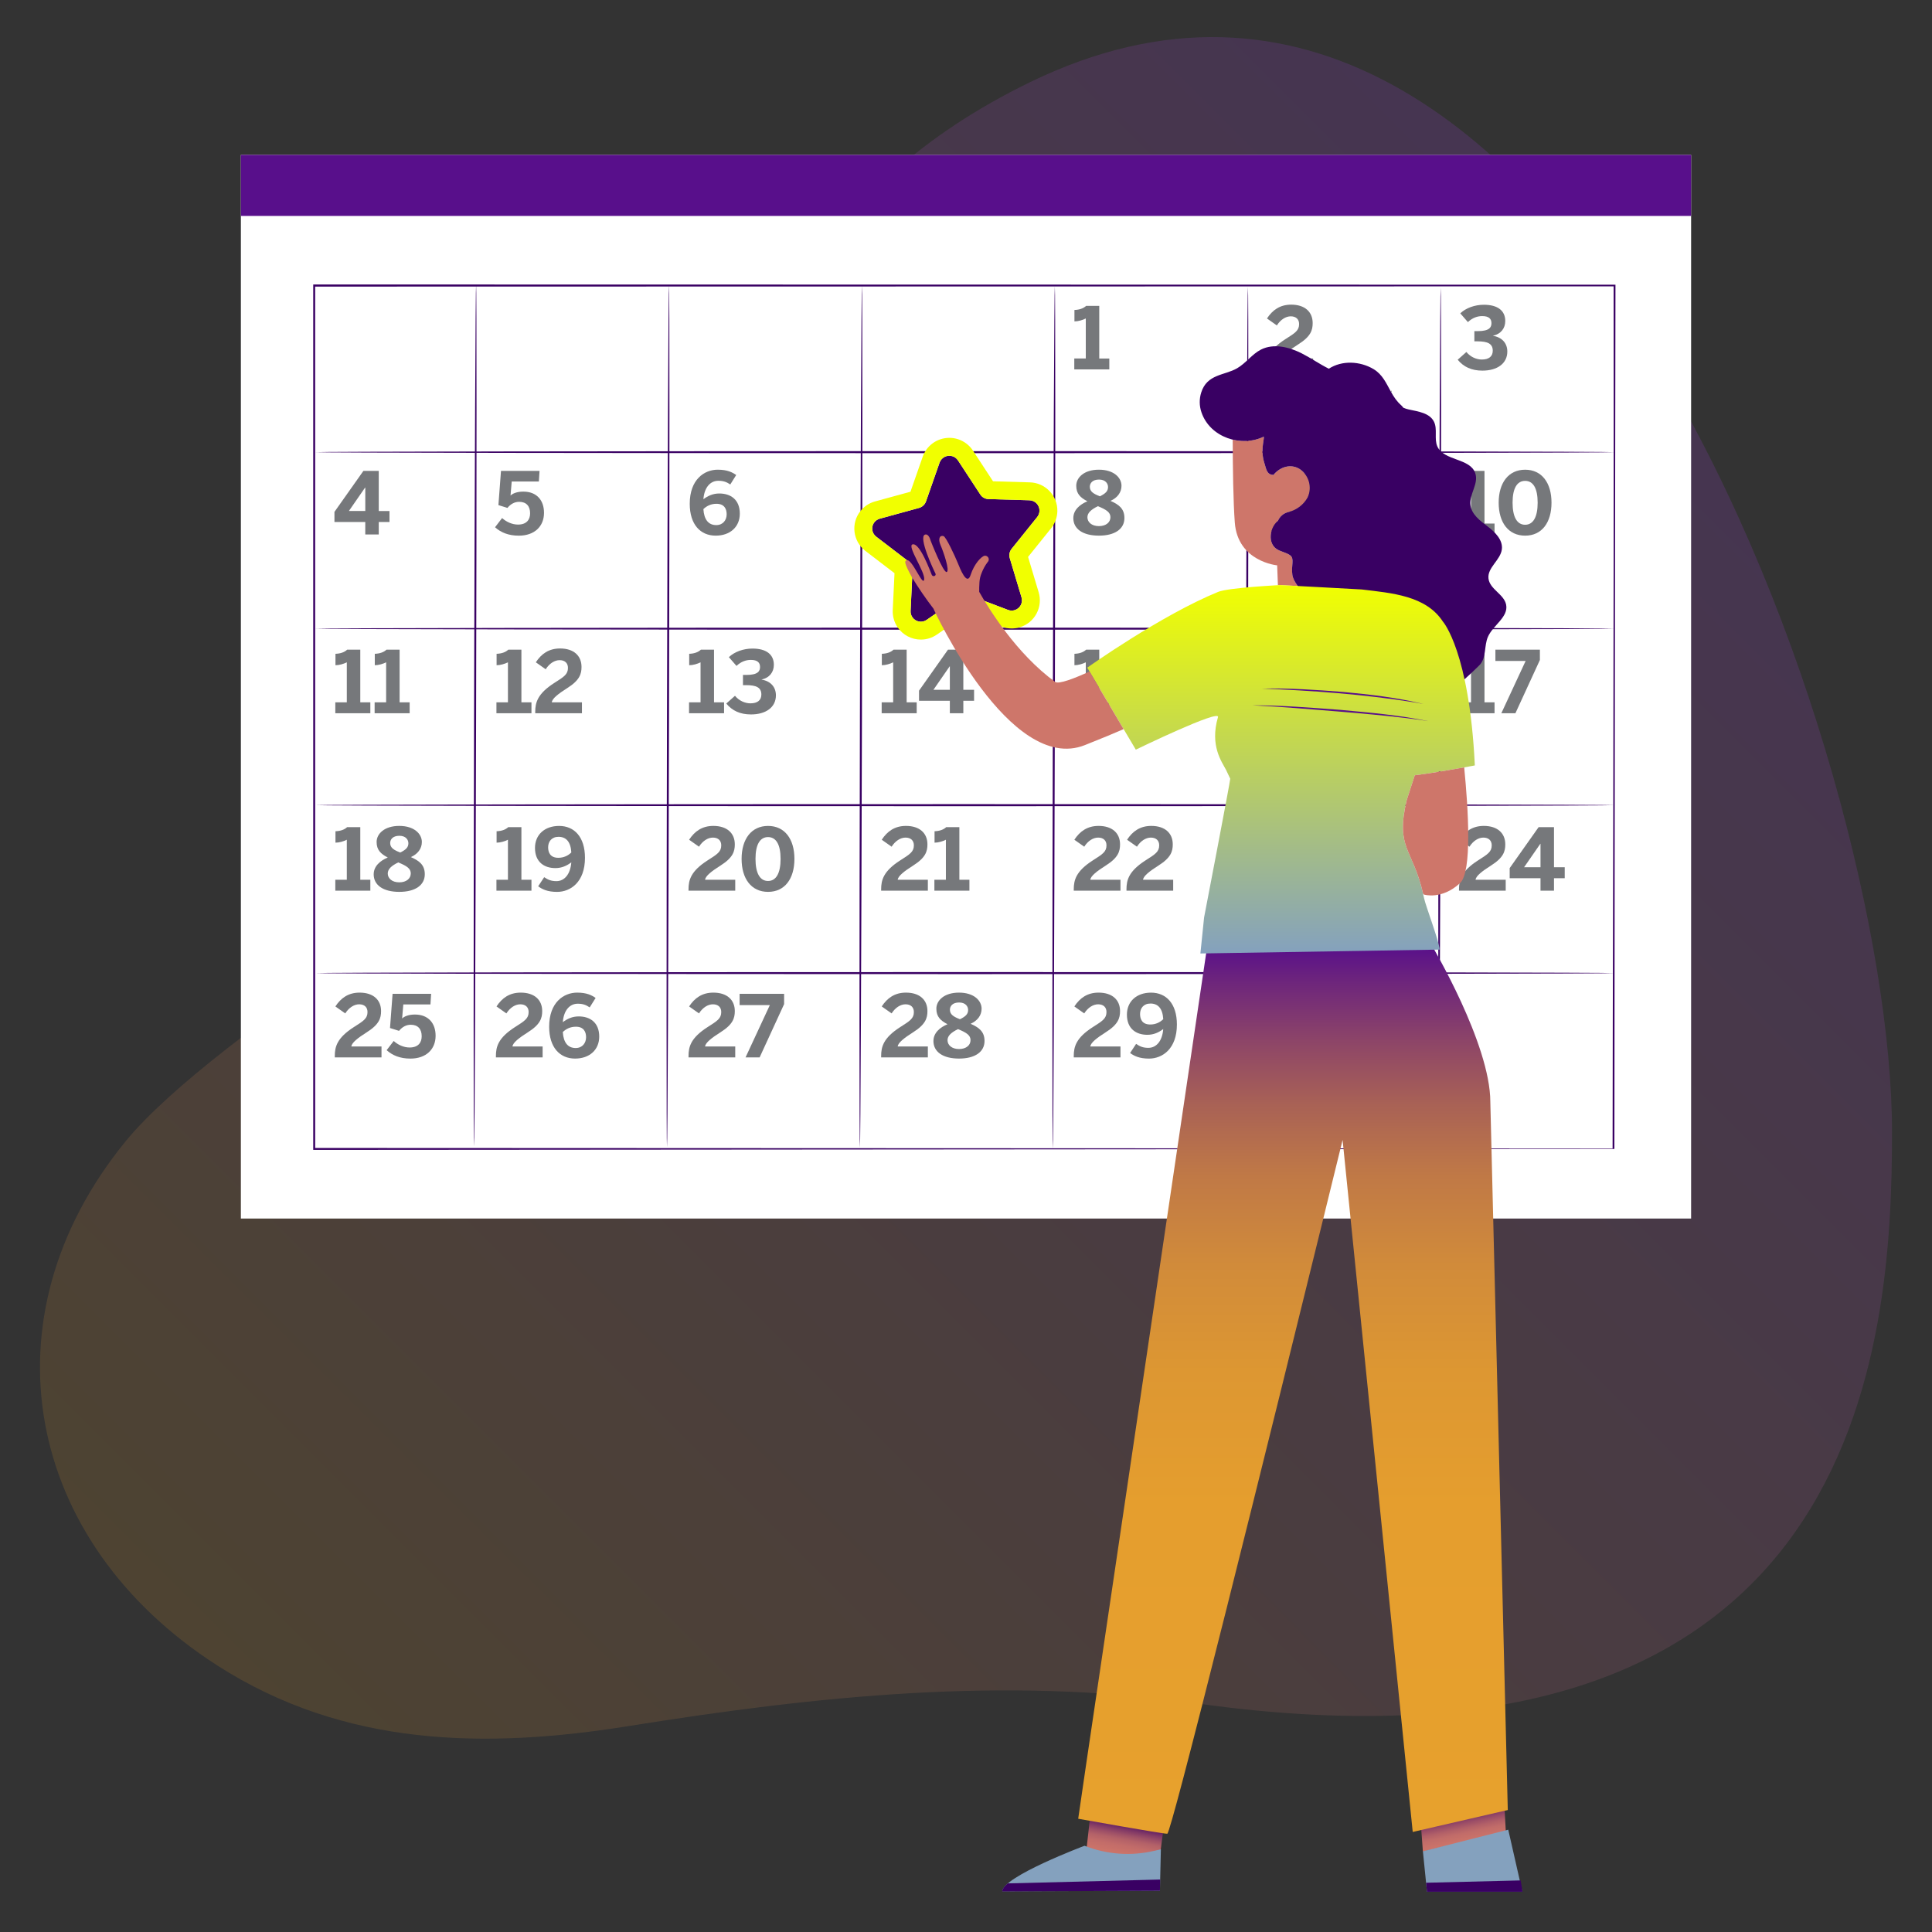 <?xml version="1.0" encoding="UTF-8"?>
<svg xmlns="http://www.w3.org/2000/svg" xmlns:xlink="http://www.w3.org/1999/xlink" version="1.1" viewBox="0 0 1080 1080">
  <rect x="0" y="0" width="1080" height="1080" fill="#333333" stroke="none"/>
  <defs>
    <style>
      .cls-1 {
        fill: #580f8b;
      }

      .cls-1, .cls-2, .cls-3, .cls-4, .cls-5, .cls-6, .cls-7, .cls-8, .cls-9, .cls-10, .cls-11, .cls-12, .cls-13 {
        stroke-width: 0px;
      }

      .cls-2 {
        fill: #ce766a;
      }

      .cls-3 {
        fill: #76787b;
      }

      .cls-4 {
        fill: #84a1be;
      }

      .cls-5 {
        fill: #263238;
      }

      .cls-6 {
        fill: #f1ff00;
      }

      .cls-7 {
        fill: url(#linear-gradient-4);
      }

      .cls-8 {
        fill: url(#linear-gradient-2);
      }

      .cls-9 {
        fill: url(#linear-gradient-3);
      }

      .cls-10 {
        fill: url(#linear-gradient-5);
      }

      .cls-11 {
        fill: url(#linear-gradient);
        opacity: .15;
      }

      .cls-12 {
        fill: #390063;
      }

      .cls-13 {
        fill: #fff;
      }
    </style>
    <linearGradient id="linear-gradient" x1="206.02" y1="1023.75" x2="988.63" y2="241.14" gradientUnits="userSpaceOnUse">
      <stop offset="0" stop-color="#e7a12d"/>
      <stop offset="1" stop-color="#b341ff"/>
    </linearGradient>
    <linearGradient id="linear-gradient-2" x1="829.02" y1="1030.87" x2="800.8" y2="898.13" gradientUnits="userSpaceOnUse">
      <stop offset="0" stop-color="#ce766a"/>
      <stop offset=".03" stop-color="#cb7369"/>
      <stop offset=".06" stop-color="#c16c69"/>
      <stop offset=".08" stop-color="#b26068"/>
      <stop offset=".1" stop-color="#9c4e67"/>
      <stop offset=".12" stop-color="#803866"/>
      <stop offset=".14" stop-color="#5d1d64"/>
      <stop offset=".15" stop-color="#390063"/>
    </linearGradient>
    <linearGradient id="linear-gradient-3" x1="624.33" y1="1041.35" x2="639.68" y2="958.02" gradientUnits="userSpaceOnUse">
      <stop offset="0" stop-color="#ce766a"/>
      <stop offset=".07" stop-color="#cb7369"/>
      <stop offset=".12" stop-color="#c26c69"/>
      <stop offset=".16" stop-color="#b36168"/>
      <stop offset=".19" stop-color="#9e5067"/>
      <stop offset=".22" stop-color="#833a66"/>
      <stop offset=".25" stop-color="#622064"/>
      <stop offset=".28" stop-color="#3b0263"/>
      <stop offset=".28" stop-color="#390063"/>
    </linearGradient>
    <linearGradient id="linear-gradient-4" x1="722.79" y1="1025.08" x2="722.79" y2="528.63" gradientUnits="userSpaceOnUse">
      <stop offset="0" stop-color="#e7a12d"/>
      <stop offset=".37" stop-color="#e59e2e"/>
      <stop offset=".52" stop-color="#dd9732"/>
      <stop offset=".64" stop-color="#d18b3a"/>
      <stop offset=".74" stop-color="#c07946"/>
      <stop offset=".82" stop-color="#a96255"/>
      <stop offset=".89" stop-color="#8e4667"/>
      <stop offset=".96" stop-color="#6d257c"/>
      <stop offset="1" stop-color="#580f8b"/>
    </linearGradient>
    <linearGradient id="linear-gradient-5" x1="716.11" y1="533" x2="716.11" y2="327.06" gradientUnits="userSpaceOnUse">
      <stop offset="0" stop-color="#84a1be"/>
      <stop offset="1" stop-color="#f1ff00"/>
    </linearGradient>
  </defs>
  <g id="BG">
    <path class="cls-11" d="M1057.64,632.7c0,117.8-14.61,372.49-389.82,319.36-106.64-15.1-211.46-3.97-316.67,12.86-79.55,12.72-158.47,11.75-229.68-33.92-107.82-69.15-131.96-194.18-51.19-293.07,47.53-58.19,227.14-171.76,299.39-199.57,68.16-26.24-36.25-274.67,206.3-392.49,299.77-145.62,481.67,380.22,481.67,586.83Z"/>
  </g>
  <g id="Illu">
    <g id="freepik--Calendar--inject-35">
      <rect class="cls-13" x="134.65" y="86.57" width="810.69" height="594.6"/>
      <path class="cls-12" d="M902.45,642.27h-1c-.04-57.18.81-279.49.58-482.63l.42.42-726.87.15h0l.6-.57v482.63l-.55-.55,726.82.3v.25l-727.35.53V159.03h.64l726.87.13h.44v.44c-.42,237.07-.57,479.21-.6,482.67Z"/>
      <path class="cls-12" d="M265.01,640.84c-.33,0-.33-107.89,0-240.97s.82-241,1.13-241,.33,107.89,0,241c-.33,133.11-.82,240.97-1.13,240.97Z"/>
      <path class="cls-12" d="M372.85,641.23c-.31,0-.31-107.89,0-240.97s.82-241,1.13-241,.33,107.89,0,241c-.33,133.11-.79,240.97-1.13,240.97Z"/>
      <path class="cls-12" d="M480.7,641.64c-.33,0-.33-107.92,0-241,.33-133.08.82-241,1.13-241s.33,107.89,0,241-.82,241-1.13,241Z"/>
      <path class="cls-12" d="M588.53,642.03c-.31,0-.31-107.92,0-241,.31-133.08.82-241,1.13-241s.33,107.89,0,241.03c-.33,133.13-.79,240.97-1.13,240.97Z"/>
      <path class="cls-12" d="M696.47,642.33c-.33,0-.33-107.89,0-240.97s.82-241,1.13-241,.33,107.87,0,241-.9,240.97-1.13,240.97Z"/>
      <path class="cls-12" d="M804.22,642.05c-.31,0-.31-107.14,0-240.22.31-133.08.82-241,1.13-241s.33,107.87,0,241-.75,240.22-1.13,240.22Z"/>
      <path class="cls-12" d="M902.45,252.76c0,.31-162.53.57-363.01.57s-363.06-.26-363.06-.57,162.53-.57,363.06-.57,363.01.24,363.01.57Z"/>
      <path class="cls-12" d="M902.45,351.43c0,.31-162.53.57-363.01.57s-363.06-.26-363.06-.57,162.53-.57,363.06-.57,363.01.24,363.01.57Z"/>
      <path class="cls-12" d="M902.45,543.97c0,.31-162.53.57-363.01.57s-363.06-.26-363.06-.57,162.53-.57,363.06-.57,363.01.24,363.01.57Z"/>
      <path class="cls-12" d="M902.45,450.09c0,.33-162.53.57-363.01.57s-363.06-.24-363.06-.57,162.53-.57,363.06-.57,363.01.26,363.01.57Z"/>
      <g>
        <path class="cls-12" d="M535.46,257.28l12.5,19.1c1.01,1.6,2.77,2.58,4.67,2.61l22.82.66c3.19.08,5.71,2.73,5.63,5.91-.03,1.26-.47,2.48-1.26,3.46l-14.31,17.79c-1.18,1.47-1.56,3.44-1.02,5.25l6.55,21.86c.92,3.03-.79,6.24-3.83,7.16-1.22.37-2.53.32-3.72-.13l-21.34-8.1c-1.78-.65-3.76-.41-5.33.65l-18.78,13.01c-2.61,1.81-6.18,1.16-7.99-1.45-.73-1.05-1.09-2.31-1.01-3.59l1.09-22.78c.09-1.9-.76-3.72-2.26-4.87l-18.13-13.88c-2.47-1.96-2.89-5.54-.94-8.02.74-.93,1.75-1.61,2.89-1.94l22.05-6.04c1.82-.51,3.28-1.88,3.91-3.66l7.54-21.52c.99-3.03,4.24-4.69,7.28-3.71,1.21.39,2.26,1.18,2.98,2.24Z"/>
        <path class="cls-6" d="M530.69,254.76c.59,0,1.19.09,1.78.28,1.21.39,2.26,1.18,2.98,2.24l12.5,19.1c1.01,1.6,2.77,2.58,4.67,2.61l22.82.66c3.19.08,5.71,2.73,5.63,5.91-.03,1.26-.47,2.48-1.26,3.46l-14.31,17.79c-1.18,1.47-1.56,3.44-1.02,5.25l6.55,21.86c.92,3.03-.79,6.24-3.83,7.16-.54.17-1.11.25-1.67.25-.7,0-1.4-.13-2.06-.38l-21.34-8.1c-.66-.24-1.35-.36-2.03-.36-1.16,0-2.31.34-3.3,1.01l-18.78,13.01c-1,.69-2.14,1.02-3.27,1.02-1.82,0-3.61-.86-4.72-2.47-.73-1.05-1.09-2.31-1.01-3.59l1.09-22.78c.09-1.9-.76-3.72-2.26-4.87l-18.13-13.88c-2.47-1.96-2.89-5.54-.94-8.02.74-.93,1.75-1.61,2.89-1.94l22.05-6.04c1.82-.51,3.28-1.88,3.91-3.66l7.54-21.52c.79-2.44,3.06-3.99,5.49-3.99M530.69,244.76c-6.81,0-12.8,4.32-14.96,10.77l-6.77,19.35-19.9,5.45s-.09.02-.13.04c-3.17.91-5.92,2.76-7.97,5.35-5.37,6.79-4.22,16.69,2.58,22.06.04.03.08.06.12.1l16.38,12.54-.99,20.54c-.18,3.47.81,6.94,2.78,9.8,2.94,4.24,7.78,6.77,12.94,6.77,3.22,0,6.32-.97,8.97-2.81l16.94-11.74,19.26,7.31c1.77.68,3.67,1.03,5.6,1.03,1.55,0,3.09-.23,4.57-.68,4.02-1.22,7.33-3.94,9.31-7.64,1.98-3.71,2.4-7.97,1.18-11.99l-5.9-19.69,12.9-16.04c2.16-2.7,3.38-6.06,3.47-9.48.21-8.7-6.69-15.94-15.38-16.16l-20.58-.6-11.29-17.25c-.04-.05-.07-.11-.11-.16-1.96-2.87-4.85-5.03-8.15-6.11-1.58-.51-3.22-.77-4.87-.77h0Z"/>
      </g>
      <rect class="cls-1" x="134.65" y="86.57" width="810.69" height="34.13"/>
      <path class="cls-3" d="M276.74,294.73l3.94-5.14c2.3,2.11,5.57,3.65,8.88,3.65,4.71,0,6.77-2.64,6.77-6.29,0-4.03-2.11-6.43-6.14-6.43-2.4,0-4.7,1.15-6.53,3.41l-5.04-1.58,1.44-19.11h21.55l-.38,5.91h-15.17l-.67,7.87c1.2-1.15,3.55-2.21,7.15-2.21,7.58,0,11.57,4.94,11.57,11.86,0,7.58-5.33,12.77-14.07,12.77-5.86,0-10.08-1.82-13.3-4.7Z"/>
      <path class="cls-3" d="M204.19,298.76v-6.96h-17.23v-5.66l16.18-22.9h8.59v22.42h6v6.14h-6v6.96h-7.54ZM195.03,285.65h9.17v-13.1h-.1l-9.07,13.1Z"/>
      <g>
        <path class="cls-3" d="M277.51,398.7v-6.1h6.43v-22.37c-1.73.91-4.27,1.63-6.34,1.63v-6.38c2.74-.1,4.94-.82,6.53-2.3h7.34v29.43h5.62v6.1h-19.59Z"/>
        <path class="cls-3" d="M299.2,398.7v-.77c0-5.14,1.25-10.13,10.61-16.13,5.52-3.5,7.68-4.85,7.68-8.45,0-2.64-1.68-4.32-4.66-4.32-2.78,0-5.71,1.82-7.78,5.09l-5.52-3.89c3.07-4.7,7.25-7.73,13.54-7.73,7.63,0,12,4.03,12,10.32,0,3.94-1.06,7.44-7.87,11.76-5.14,3.26-8.54,5.9-8.74,8.02h16.85v6.1h-26.11Z"/>
      </g>
      <g>
        <path class="cls-3" d="M277.22,591.08v-.77c0-5.14,1.25-10.13,10.61-16.13,5.52-3.5,7.68-4.85,7.68-8.45,0-2.64-1.68-4.32-4.66-4.32-2.78,0-5.71,1.82-7.78,5.09l-5.52-3.89c3.07-4.7,7.25-7.73,13.54-7.73,7.63,0,12,4.03,12,10.32,0,3.94-1.06,7.44-7.87,11.76-5.14,3.26-8.54,5.9-8.74,8.02h16.85v6.1h-26.11Z"/>
        <path class="cls-3" d="M306.98,573.94c0-13.63,8.16-19.06,15.65-19.06,5.38,0,8.21,1.49,10.32,2.98l-3.31,5.28c-2.06-1.39-3.84-2.06-6.67-2.06-4.56,0-7.87,3.79-8.35,10.32,2.5-1.92,5.38-3.22,8.88-3.22,6.29,0,11.47,3.36,11.47,11.28,0,7.39-5.42,12.29-13.49,12.29-8.5,0-14.5-6.19-14.5-17.81ZM327.62,579.8c0-2.98-1.3-5.86-5.71-5.86-3.02,0-5.47,1.2-7.3,2.98.38,5.95,2.88,8.93,7.2,8.93,3.79,0,5.81-2.83,5.81-6.05Z"/>
      </g>
      <path class="cls-3" d="M385.57,281.62c0-13.63,8.16-19.06,15.65-19.06,5.38,0,8.21,1.49,10.32,2.98l-3.31,5.28c-2.06-1.39-3.84-2.06-6.67-2.06-4.56,0-7.87,3.79-8.35,10.32,2.5-1.92,5.38-3.22,8.88-3.22,6.29,0,11.47,3.36,11.47,11.28,0,7.39-5.42,12.29-13.49,12.29-8.5,0-14.5-6.19-14.5-17.81ZM406.21,287.48c0-2.98-1.3-5.86-5.71-5.86-3.02,0-5.47,1.2-7.3,2.98.38,5.95,2.88,8.93,7.2,8.93,3.79,0,5.81-2.83,5.81-6.05Z"/>
      <g>
        <path class="cls-3" d="M385.18,398.7v-6.1h6.43v-22.37c-1.73.91-4.27,1.63-6.34,1.63v-6.38c2.74-.1,4.94-.82,6.53-2.3h7.34v29.43h5.62v6.1h-19.59Z"/>
        <path class="cls-3" d="M406.01,393.27l4.85-4.32c2.35,2.88,5.71,4.22,8.64,4.22,3.98,0,6.1-1.78,6.1-4.94,0-3.94-2.88-5.23-8.5-5.23h-1.78v-5.71h1.92c6.53,0,7.63-2.16,7.63-4.46s-1.3-3.94-5.14-3.94c-2.59,0-5.42.86-8.02,3.36l-4.27-4.9c3.17-3.02,8.16-4.8,13.2-4.8,7.73,0,11.95,3.31,11.95,9.07,0,4.13-2.45,7.3-6.96,8.26,5.33.86,8.11,4.32,8.11,8.83,0,6.67-5.62,10.66-13.92,10.66-6.05,0-10.51-2.06-13.83-6.1Z"/>
      </g>
      <g>
        <path class="cls-3" d="M384.89,497.89v-.77c0-5.14,1.25-10.13,10.61-16.13,5.52-3.5,7.68-4.85,7.68-8.45,0-2.64-1.68-4.32-4.66-4.32-2.78,0-5.71,1.82-7.78,5.09l-5.52-3.89c3.07-4.7,7.25-7.73,13.54-7.73,7.63,0,12,4.03,12,10.32,0,3.94-1.06,7.44-7.87,11.76-5.14,3.26-8.54,5.9-8.74,8.02h16.85v6.1h-26.11Z"/>
        <path class="cls-3" d="M414.56,480.13c0-11.09,5.47-18.43,14.79-18.43s14.74,7.34,14.74,18.43-5.38,18.43-14.74,18.43-14.79-7.34-14.79-18.43ZM436.35,480.13c0-8.11-2.54-12.19-7.01-12.19s-7.01,4.08-7.01,12.19,2.54,12.34,7.01,12.34,7.01-4.22,7.01-12.34Z"/>
      </g>
      <g>
        <path class="cls-3" d="M384.89,591.08v-.77c0-5.14,1.25-10.13,10.61-16.13,5.52-3.5,7.68-4.85,7.68-8.45,0-2.64-1.68-4.32-4.66-4.32-2.78,0-5.71,1.82-7.78,5.09l-5.52-3.89c3.07-4.7,7.25-7.73,13.54-7.73,7.63,0,12,4.03,12,10.32,0,3.94-1.06,7.44-7.87,11.76-5.14,3.26-8.54,5.9-8.74,8.02h16.85v6.1h-26.11Z"/>
        <path class="cls-3" d="M416.77,591.08l13.58-29.23h-16.9v-6.29h24.87v5.76l-13.68,29.76h-7.87Z"/>
      </g>
      <g>
        <path class="cls-3" d="M492.57,591.08v-.77c0-5.14,1.25-10.13,10.61-16.13,5.52-3.5,7.68-4.85,7.68-8.45,0-2.64-1.68-4.32-4.66-4.32-2.78,0-5.71,1.82-7.78,5.09l-5.52-3.89c3.07-4.7,7.25-7.73,13.54-7.73,7.63,0,12,4.03,12,10.32,0,3.94-1.06,7.44-7.87,11.76-5.14,3.26-8.54,5.9-8.74,8.02h16.85v6.1h-26.11Z"/>
        <path class="cls-3" d="M521.8,581.91c0-4.46,3.55-7.58,7.87-9.36-3.89-2.02-6.24-4.18-6.24-8.69s4.27-8.98,12.67-8.98,12.62,4.51,12.62,8.98c0,3.75-2.3,6.72-6.14,8.45,4.56,2.02,7.78,4.27,7.78,9.6,0,6.1-5.33,9.84-14.26,9.84s-14.31-3.7-14.31-9.84ZM542.54,581.48c0-2.74-2.16-4.22-7.01-6.19-3.65,1.78-5.86,3.65-5.86,6.19,0,2.69,2.35,4.94,6.43,4.94s6.43-2.21,6.43-4.94ZM541.19,564.58c0-1.87-1.34-4.18-5.04-4.18s-5.14,2.06-5.14,4.03c0,2.69,2.06,3.94,5.62,5.33,3.22-1.58,4.56-2.93,4.56-5.18Z"/>
      </g>
      <g>
        <path class="cls-3" d="M492.86,398.7v-6.1h6.43v-22.37c-1.73.91-4.27,1.63-6.34,1.63v-6.38c2.74-.1,4.94-.82,6.53-2.3h7.34v29.43h5.62v6.1h-19.59Z"/>
        <path class="cls-3" d="M530.97,398.7v-6.96h-17.23v-5.66l16.18-22.9h8.59v22.42h6v6.14h-6v6.96h-7.54ZM521.8,385.59h9.17v-13.1h-.1l-9.07,13.1Z"/>
      </g>
      <g>
        <path class="cls-3" d="M492.57,497.89v-.77c0-5.14,1.25-10.13,10.61-16.13,5.52-3.5,7.68-4.85,7.68-8.45,0-2.64-1.68-4.32-4.66-4.32-2.78,0-5.71,1.82-7.78,5.09l-5.52-3.89c3.07-4.7,7.25-7.73,13.54-7.73,7.63,0,12,4.03,12,10.32,0,3.94-1.06,7.44-7.87,11.76-5.14,3.26-8.54,5.9-8.74,8.02h16.85v6.1h-26.11Z"/>
        <path class="cls-3" d="M522.33,497.89v-6.1h6.43v-22.37c-1.73.91-4.27,1.63-6.34,1.63v-6.38c2.74-.1,4.94-.82,6.53-2.3h7.34v29.43h5.62v6.1h-19.59Z"/>
      </g>
      <path class="cls-3" d="M600.53,206.5v-6.1h6.43v-22.37c-1.73.91-4.27,1.63-6.34,1.63v-6.38c2.74-.1,4.94-.82,6.53-2.3h7.34v29.43h5.62v6.1h-19.59Z"/>
      <path class="cls-3" d="M600,289.59c0-4.46,3.55-7.58,7.87-9.36-3.89-2.02-6.24-4.18-6.24-8.69s4.27-8.98,12.67-8.98,12.62,4.51,12.62,8.98c0,3.75-2.3,6.72-6.14,8.45,4.56,2.02,7.78,4.27,7.78,9.6,0,6.1-5.33,9.84-14.26,9.84s-14.31-3.7-14.31-9.84ZM620.74,289.16c0-2.74-2.16-4.22-7.01-6.19-3.65,1.78-5.86,3.65-5.86,6.19,0,2.69,2.35,4.94,6.43,4.94s6.43-2.21,6.43-4.94ZM619.4,272.26c0-1.87-1.34-4.18-5.04-4.18s-5.14,2.06-5.14,4.03c0,2.69,2.06,3.94,5.62,5.33,3.22-1.58,4.56-2.93,4.56-5.18Z"/>
      <g>
        <path class="cls-3" d="M600.53,398.7v-6.1h6.43v-22.37c-1.73.91-4.27,1.63-6.34,1.63v-6.38c2.74-.1,4.94-.82,6.53-2.3h7.34v29.43h5.62v6.1h-19.59Z"/>
        <path class="cls-3" d="M621.75,394.67l3.94-5.14c2.3,2.11,5.57,3.65,8.88,3.65,4.71,0,6.77-2.64,6.77-6.29,0-4.03-2.11-6.43-6.14-6.43-2.4,0-4.7,1.15-6.53,3.41l-5.04-1.58,1.44-19.11h21.55l-.38,5.91h-15.17l-.67,7.87c1.2-1.15,3.55-2.21,7.15-2.21,7.58,0,11.57,4.94,11.57,11.86,0,7.58-5.33,12.77-14.07,12.77-5.86,0-10.08-1.82-13.3-4.7Z"/>
      </g>
      <g>
        <path class="cls-3" d="M600.24,497.89v-.77c0-5.14,1.25-10.13,10.61-16.13,5.52-3.5,7.68-4.85,7.68-8.45,0-2.64-1.68-4.32-4.66-4.32-2.78,0-5.71,1.82-7.78,5.09l-5.52-3.89c3.07-4.7,7.25-7.73,13.54-7.73,7.63,0,12,4.03,12,10.32,0,3.94-1.06,7.44-7.87,11.76-5.14,3.26-8.54,5.9-8.74,8.02h16.85v6.1h-26.11Z"/>
        <path class="cls-3" d="M629.71,497.89v-.77c0-5.14,1.25-10.13,10.61-16.13,5.52-3.5,7.68-4.85,7.68-8.45,0-2.64-1.68-4.32-4.66-4.32-2.78,0-5.71,1.82-7.78,5.09l-5.52-3.89c3.07-4.7,7.25-7.73,13.54-7.73,7.63,0,12,4.03,12,10.32,0,3.94-1.06,7.44-7.87,11.76-5.14,3.26-8.54,5.9-8.74,8.02h16.85v6.1h-26.11Z"/>
      </g>
      <g>
        <path class="cls-3" d="M600.24,591.08v-.77c0-5.14,1.25-10.13,10.61-16.13,5.52-3.5,7.68-4.85,7.68-8.45,0-2.64-1.68-4.32-4.66-4.32-2.78,0-5.71,1.82-7.78,5.09l-5.52-3.89c3.07-4.7,7.25-7.73,13.54-7.73,7.63,0,12,4.03,12,10.32,0,3.94-1.06,7.44-7.87,11.76-5.14,3.26-8.54,5.9-8.74,8.02h16.85v6.1h-26.11Z"/>
        <path class="cls-3" d="M631.73,588.63l3.36-5.09c2.11,1.44,3.89,2.21,6.86,2.21,4.56,0,7.82-3.98,8.3-10.51-2.5,1.92-5.38,3.22-8.88,3.22-6.24,0-11.42-3.36-11.42-11.28,0-7.39,5.42-12.29,13.49-12.29,8.5,0,14.45,6.19,14.45,17.81,0,13.63-8.11,19.06-15.6,19.06-5.47,0-8.4-1.54-10.56-3.12ZM650.26,569.72c-.34-5.95-2.88-8.74-7.15-8.74-3.84,0-5.81,2.64-5.81,5.86,0,2.98,1.25,5.86,5.71,5.86,2.98,0,5.47-1.2,7.25-2.98Z"/>
      </g>
      <path class="cls-3" d="M707.92,206.5v-.77c0-5.14,1.25-10.13,10.61-16.13,5.52-3.5,7.68-4.85,7.68-8.45,0-2.64-1.68-4.32-4.66-4.32-2.78,0-5.71,1.82-7.78,5.09l-5.52-3.89c3.07-4.7,7.25-7.73,13.54-7.73,7.63,0,12,4.03,12,10.32,0,3.94-1.06,7.44-7.87,11.76-5.14,3.26-8.54,5.9-8.74,8.02h16.85v6.1h-26.11Z"/>
      <path class="cls-3" d="M709.93,296.31l3.36-5.09c2.11,1.44,3.89,2.21,6.86,2.21,4.56,0,7.82-3.98,8.3-10.51-2.5,1.92-5.38,3.22-8.88,3.22-6.24,0-11.42-3.36-11.42-11.28,0-7.39,5.42-12.29,13.49-12.29,8.5,0,14.45,6.19,14.45,17.81,0,13.63-8.11,19.06-15.6,19.06-5.47,0-8.4-1.54-10.56-3.12ZM728.46,277.4c-.34-5.95-2.88-8.74-7.15-8.74-3.84,0-5.81,2.64-5.81,5.86,0,2.98,1.25,5.86,5.71,5.86,2.98,0,5.47-1.2,7.25-2.98Z"/>
      <g>
        <path class="cls-3" d="M708.21,398.7v-6.1h6.43v-22.37c-1.73.91-4.27,1.63-6.34,1.63v-6.38c2.74-.1,4.94-.82,6.53-2.3h7.34v29.43h5.62v6.1h-19.59Z"/>
        <path class="cls-3" d="M730.09,381.56c0-13.63,8.16-19.06,15.65-19.06,5.38,0,8.21,1.49,10.32,2.98l-3.31,5.28c-2.06-1.39-3.84-2.06-6.67-2.06-4.56,0-7.87,3.79-8.35,10.32,2.5-1.92,5.38-3.22,8.88-3.22,6.29,0,11.47,3.36,11.47,11.28,0,7.39-5.42,12.29-13.49,12.29-8.5,0-14.5-6.19-14.5-17.81ZM750.73,387.42c0-2.98-1.3-5.86-5.71-5.86-3.02,0-5.47,1.2-7.3,2.98.38,5.95,2.88,8.93,7.2,8.93,3.79,0,5.81-2.83,5.81-6.05Z"/>
      </g>
      <g>
        <path class="cls-3" d="M707.92,497.89v-.77c0-5.14,1.25-10.13,10.61-16.13,5.52-3.5,7.68-4.85,7.68-8.45,0-2.64-1.68-4.32-4.66-4.32-2.78,0-5.71,1.82-7.78,5.09l-5.52-3.89c3.07-4.7,7.25-7.73,13.54-7.73,7.63,0,12,4.03,12,10.32,0,3.94-1.06,7.44-7.87,11.76-5.14,3.26-8.54,5.9-8.74,8.02h16.85v6.1h-26.11Z"/>
        <path class="cls-3" d="M736.29,492.46l4.85-4.32c2.35,2.88,5.71,4.22,8.64,4.22,3.98,0,6.1-1.78,6.1-4.94,0-3.94-2.88-5.23-8.5-5.23h-1.78v-5.71h1.92c6.53,0,7.63-2.16,7.63-4.46s-1.3-3.94-5.14-3.94c-2.59,0-5.42.86-8.02,3.36l-4.27-4.9c3.17-3.02,8.16-4.8,13.2-4.8,7.73,0,11.95,3.31,11.95,9.07,0,4.13-2.45,7.3-6.96,8.26,5.33.86,8.11,4.32,8.11,8.83,0,6.67-5.62,10.66-13.92,10.66-6.05,0-10.51-2.06-13.83-6.1Z"/>
      </g>
      <g>
        <path class="cls-3" d="M707.2,585.65l4.85-4.32c2.35,2.88,5.71,4.22,8.64,4.22,3.98,0,6.1-1.78,6.1-4.94,0-3.94-2.88-5.23-8.5-5.23h-1.78v-5.71h1.92c6.53,0,7.63-2.16,7.63-4.46s-1.3-3.94-5.14-3.94c-2.59,0-5.42.86-8.02,3.36l-4.27-4.9c3.17-3.02,8.16-4.8,13.2-4.8,7.73,0,11.95,3.31,11.95,9.07,0,4.13-2.45,7.3-6.96,8.26,5.33.86,8.11,4.32,8.11,8.83,0,6.67-5.62,10.66-13.92,10.66-6.05,0-10.51-2.06-13.83-6.1Z"/>
        <path class="cls-3" d="M738.49,573.32c0-11.09,5.47-18.43,14.79-18.43s14.74,7.34,14.74,18.43-5.38,18.43-14.74,18.43-14.79-7.34-14.79-18.43ZM760.29,573.32c0-8.11-2.54-12.19-7.01-12.19s-7.01,4.08-7.01,12.19,2.54,12.34,7.01,12.34,7.01-4.22,7.01-12.34Z"/>
      </g>
      <path class="cls-3" d="M814.87,201.08l4.85-4.32c2.35,2.88,5.71,4.22,8.64,4.22,3.98,0,6.1-1.78,6.1-4.94,0-3.94-2.88-5.23-8.5-5.23h-1.78v-5.71h1.92c6.53,0,7.63-2.16,7.63-4.46s-1.3-3.94-5.14-3.94c-2.59,0-5.42.86-8.02,3.36l-4.27-4.9c3.17-3.02,8.16-4.8,13.2-4.8,7.73,0,11.95,3.31,11.95,9.07,0,4.13-2.45,7.3-6.96,8.26,5.33.86,8.11,4.32,8.11,8.83,0,6.67-5.62,10.66-13.92,10.66-6.05,0-10.51-2.06-13.83-6.1Z"/>
      <g>
        <path class="cls-3" d="M815.88,398.7v-6.1h6.43v-22.37c-1.73.91-4.27,1.63-6.34,1.63v-6.38c2.74-.1,4.94-.82,6.53-2.3h7.34v29.43h5.62v6.1h-19.59Z"/>
        <path class="cls-3" d="M839.26,398.7l13.58-29.23h-16.9v-6.29h24.87v5.76l-13.68,29.76h-7.87Z"/>
      </g>
      <g>
        <path class="cls-3" d="M815.88,298.76v-6.1h6.43v-22.37c-1.73.91-4.27,1.63-6.34,1.63v-6.38c2.74-.1,4.94-.82,6.53-2.3h7.34v29.43h5.62v6.1h-19.59Z"/>
        <path class="cls-3" d="M837.77,281c0-11.09,5.47-18.43,14.79-18.43s14.74,7.34,14.74,18.43-5.38,18.43-14.74,18.43-14.79-7.34-14.79-18.43ZM859.56,281c0-8.11-2.54-12.19-7.01-12.19s-7.01,4.08-7.01,12.19,2.54,12.34,7.01,12.34,7.01-4.22,7.01-12.34Z"/>
      </g>
      <g>
        <path class="cls-3" d="M815.59,497.89v-.77c0-5.14,1.25-10.13,10.61-16.13,5.52-3.5,7.68-4.85,7.68-8.45,0-2.64-1.68-4.32-4.66-4.32-2.78,0-5.71,1.82-7.78,5.09l-5.52-3.89c3.07-4.7,7.25-7.73,13.54-7.73,7.63,0,12,4.03,12,10.32,0,3.94-1.06,7.44-7.87,11.76-5.14,3.26-8.54,5.9-8.74,8.02h16.85v6.1h-26.11Z"/>
        <path class="cls-3" d="M861.15,497.89v-6.96h-17.23v-5.66l16.18-22.9h8.59v22.42h6v6.14h-6v6.96h-7.54ZM851.98,484.78h9.17v-13.1h-.1l-9.07,13.1Z"/>
      </g>
      <g>
        <path class="cls-3" d="M187.44,398.7v-6.1h6.43v-22.37c-1.73.91-4.27,1.63-6.34,1.63v-6.38c2.74-.1,4.94-.82,6.53-2.3h7.34v29.43h5.62v6.1h-19.59Z"/>
        <path class="cls-3" d="M209.42,398.7v-6.1h6.43v-22.37c-1.73.91-4.27,1.63-6.34,1.63v-6.38c2.74-.1,4.94-.82,6.53-2.3h7.34v29.43h5.62v6.1h-19.59Z"/>
      </g>
      <g>
        <path class="cls-3" d="M187.44,497.89v-6.1h6.43v-22.37c-1.73.91-4.27,1.63-6.34,1.63v-6.38c2.74-.1,4.94-.82,6.53-2.3h7.34v29.43h5.62v6.1h-19.59Z"/>
        <path class="cls-3" d="M208.9,488.72c0-4.46,3.55-7.58,7.87-9.36-3.89-2.02-6.24-4.18-6.24-8.69s4.27-8.98,12.67-8.98,12.62,4.51,12.62,8.98c0,3.75-2.3,6.72-6.14,8.45,4.56,2.02,7.78,4.27,7.78,9.6,0,6.1-5.33,9.84-14.26,9.84s-14.31-3.7-14.31-9.84ZM229.63,488.29c0-2.74-2.16-4.22-7.01-6.19-3.65,1.78-5.86,3.65-5.86,6.19,0,2.69,2.35,4.94,6.43,4.94s6.43-2.21,6.43-4.94ZM228.29,471.39c0-1.87-1.34-4.18-5.04-4.18s-5.14,2.06-5.14,4.03c0,2.69,2.06,3.94,5.62,5.33,3.22-1.58,4.56-2.93,4.56-5.18Z"/>
      </g>
      <g>
        <path class="cls-3" d="M277.51,497.89v-6.1h6.43v-22.37c-1.73.91-4.27,1.63-6.34,1.63v-6.38c2.74-.1,4.94-.82,6.53-2.3h7.34v29.43h5.62v6.1h-19.59Z"/>
        <path class="cls-3" d="M300.84,495.44l3.36-5.09c2.11,1.44,3.89,2.21,6.86,2.21,4.56,0,7.82-3.98,8.3-10.51-2.5,1.92-5.38,3.22-8.88,3.22-6.24,0-11.42-3.36-11.42-11.28,0-7.39,5.42-12.29,13.49-12.29,8.5,0,14.45,6.19,14.45,17.81,0,13.63-8.11,19.06-15.6,19.06-5.47,0-8.4-1.54-10.56-3.12ZM319.37,476.53c-.34-5.95-2.88-8.74-7.15-8.74-3.84,0-5.81,2.64-5.81,5.86,0,2.98,1.25,5.86,5.71,5.86,2.98,0,5.47-1.2,7.25-2.98Z"/>
      </g>
      <g>
        <path class="cls-3" d="M187.15,591.08v-.77c0-5.14,1.25-10.13,10.61-16.13,5.52-3.5,7.68-4.85,7.68-8.45,0-2.64-1.68-4.32-4.66-4.32-2.78,0-5.71,1.82-7.78,5.09l-5.52-3.89c3.07-4.7,7.25-7.73,13.54-7.73,7.63,0,12,4.03,12,10.32,0,3.94-1.06,7.44-7.87,11.76-5.14,3.26-8.54,5.9-8.74,8.02h16.85v6.1h-26.11Z"/>
        <path class="cls-3" d="M216.14,587.05l3.94-5.14c2.3,2.11,5.57,3.65,8.88,3.65,4.71,0,6.77-2.64,6.77-6.29,0-4.03-2.11-6.43-6.14-6.43-2.4,0-4.7,1.15-6.53,3.41l-5.04-1.58,1.44-19.11h21.55l-.38,5.91h-15.17l-.67,7.87c1.2-1.15,3.55-2.21,7.15-2.21,7.58,0,11.57,4.94,11.57,11.86,0,7.58-5.33,12.77-14.07,12.77-5.86,0-10.08-1.82-13.3-4.7Z"/>
      </g>
    </g>
    <g>
      <g id="freepik--character-1--inject-5">
        <path class="cls-2" d="M713.94,316.03s.16,4.55.42,11.1c.77-.04,1.21-.06,1.21-.06,0,0,4.12.22,9.88.52-1.43-1.96-2.74-4.24-3-6.18-.74-5.39,1.26-9.03-1.16-10.92-2.39-1.79-5.55-2.03-7.91-3.77-4.43-3.26-3.68-10.55,0-14.61.33-.36.68-.7,1.04-1.03,1.04-2.39,3.16-4.25,5.86-4.85,4.54-1.09,8.41-4.03,10.69-8.1,2.64-5.61.83-12.31-4.28-15.83-5.02-3.25-11.14-1.38-14.87,3.28l-.09-.12c-3.68-.05-3.97-3.73-4.78-6.12-2.54-7.55-.22-12.86-.46-15.25-5.35,2.61-11.61,3.08-17.4,1.67.04,15.71.3,34.92,1.17,46.37,1.67,21.9,23.69,23.9,23.69,23.9Z"/>
        <path class="cls-1" d="M758.23,350.23c.02.07.03.14.04.22,0,.01.01.02,0,.03-.02-.14-.04-.27-.07-.4.02.05.03.1.03.15Z"/>
        <path class="cls-1" d="M758.23,350.23c.02.07.03.14.04.22,0,.01.01.02,0,.03-.02-.14-.04-.27-.07-.4.02.05.03.1.03.15Z"/>
        <path class="cls-1" d="M758.23,350.23c.02.07.03.14.04.22,0,.01.01.02,0,.03-.01-.09-.02-.17-.04-.25Z"/>
        <polygon class="cls-5" points="757.71 323.08 757.71 323.08 757.72 323.08 757.72 323.08 757.71 323.08"/>
        <path class="cls-12" d="M841.94,338.02c-1.17-5.9-9.18-8.58-9.87-14.65-.69-6.08,6.72-10.26,7.48-16.31.65-5.25-3.85-9.68-8-12.81-4.16-3.13-8.97-6.72-9.57-11.95-.76-6.05,4.78-11.95,2.68-17.83-2.87-8.46-17.54-6.77-21.18-14.92-1.89-4.28.22-9.63-1.89-13.84-2.41-4.85-8.82-5.69-14.07-6.81-1.01-.21-2.05-.55-3.05-.99-.42-.56-.86-1.08-1.38-1.54-2.35-2.09-3.96-4.57-5.39-7.11-.06-.11-.13-.23-.19-.34-2.62-4.72-4.69-9.6-9.69-12.59-7.55-4.5-17.67-4.99-24.99-.22-5.16-2.56-9.96-5.93-15.1-8.55-7.05-3.58-15.75-5.74-22.83-2.15-5.06,2.58-8.46,7.65-13.41,10.49-7.02,4.02-16.73,3.14-20,13.51-1.15,3.62-1.1,7.51.14,11.09,4.78,14.08,22.3,19.7,34.85,13.58.24,2.39-2.08,7.7.46,15.25.81,2.39,1.1,6.07,4.78,6.12l.09.12c3.73-4.66,9.85-6.53,14.87-3.28,5.11,3.52,6.92,10.22,4.28,15.83-2.28,4.07-6.15,7.01-10.69,8.1-2.7.6-4.82,2.46-5.86,4.85-.36.33-.71.67-1.04,1.03-3.68,4.06-4.43,11.35,0,14.61,2.36,1.74,5.52,1.98,7.91,3.77,2.43,1.88.42,5.53,1.16,10.92.52,3.76,4.94,8.82,6.59,10.27l28.68-1.09c-1.11,4.37.08,1.51,3.11,4.8.19.2.39.39.59.59.01,0,.01.01.02.01.19.19.39.37.6.55.22.18.44.36.67.53.23.17.46.33.7.49h.01c.23.16.48.3.73.45h.01s.02,0,.04.02c1.86,1.05,4.13,1.77,5.11,3.66,1.77,3.39-1.86,6.93-3.44,10.42-1.98,4.96.16,10.55,4.83,12.97.05.03.1.05.15.08.16.08.32.17.49.24.16.06.33.12.5.17.06.02.12.04.18.06.07.03.14.05.22.06.21.07.42.13.63.19.13.03.26.07.39.11.39.1.78.2,1.17.31.26.07.51.14.76.22.08.03.17.05.25.08.06.02.13.04.19.07.19.06.38.13.56.21.18.07.36.14.52.23.04.02.08.04.12.06.07.03.13.06.19.1.2.1.38.21.55.34.07.04.14.09.2.14.01.01.03.02.04.04h.01s.02.02.04.03c.08.06.15.13.23.2.06.05.11.1.17.17.06.05.12.11.18.18.11.13.21.26.31.4.52,1,.78,2.09.78,3.18,0,1.3-.37,2.6-1.09,3.73-1.32,2.04-2.33,4.27-2.99,6.62-.01.11-.03.23-.04.34h0c0,.13-.01.24-.01.36,0,.14.01.29.02.44.01.15.03.3.05.45.31,1.95,1.62,3.81,3.5,3.81.11-1.46.57-2.85,1.33-4.05.75-1.21,1.8-2.23,3.07-2.95,2.52-1.39,4.92-2.99,7.17-4.78,1.56-1.29,2.4-3.18,2.4-5.11,0-.34-.03-.69-.08-1.03-.09-.55-.23-1.1-.46-1.63-2.2-3.71-9.13-3.83-9.37-8.13.23-1.78,1.01-3.45,2.22-4.78.74-1.08,1.34-2.24,1.81-3.45,1.68-4.31,1.5-8.88-.12-12.85,12.13,3.86,28.1,38.42,29.98,42.18,1.08-.48,9.56-8.64,10.38-9.55,3.63-4.07,2.3-10.52,4.45-15.52,2.82-6.55,11.57-11.04,10.2-18.02Z"/>
        <path class="cls-5" d="M777.95,218.21c-.12.35-.2.7-.25,1.05-.06-.11-.13-.23-.19-.34l.44-.71Z"/>
        <polygon class="cls-5" points="767.41 335.3 767.41 335.3 767.41 335.3 767.41 335.3 767.41 335.3"/>
        <polygon class="cls-8" points="786.18 910.13 795.41 1035.07 841.76 1023.88 834.85 895.97 786.18 910.13"/>
        <polygon class="cls-4" points="795.41 1034.9 797.7 1057.52 851.01 1057.52 843.12 1022.81 795.41 1034.9"/>
        <polyline class="cls-12" points="851.01 1056.92 850.05 1051.16 797.17 1052.47 797.7 1057.52 851.01 1057.52"/>
        <polygon class="cls-9" points="615.27 962.36 606.66 1040.07 647.66 1042.91 658.92 958.17 615.27 962.36"/>
        <path class="cls-4" d="M645.19,1034.65l3.75-.88-.54,23.15-88.15.34c.48-8.36,46.02-25.47,46.02-25.47h0c12.38,4.88,25.95,5.88,38.91,2.85Z"/>
        <path class="cls-12" d="M560.28,1057.31c-.03-2.1,3.13-4.48,3.13-4.48l85.14-2.16-.15,6.26-88.12.38Z"/>
        <path class="cls-7" d="M674.62,530.4l-67.45,455.79-4.45,30.5s46.73,8.39,49.79,8.39c.53,0,3.83-11.69,8.93-31.02,24.24-91.97,89.08-356.84,89.08-356.84l39.2,386.86,53.14-12.26-9.76-395.84c0-32.48-32.63-87.34-32.63-87.34l-125.86,1.77Z"/>
      </g>
      <path class="cls-10" d="M786.35,447.3l4.52-13.92c12.56-1.52,33.57-5.5,33.57-5.5-3.05-63.67-17.78-80.32-17.78-80.32,0,0,0,.01,0,.02-9.51-14.68-28.71-16.05-45.47-18.07-.96-.11-45.61-2.45-45.61-2.45,0,0-28.85,1.44-34.57,3.78-32.03,13.07-73.22,42.38-73.22,42.38l27.13,45.84s47.35-22.98,45.93-18.15c-4.66,15.96,2.17,24.93,4.55,29.52l2.31,4.89c.11.99-14.62,77.57-14.62,77.57l-2.06,20.11,133.68-2.17c.08-3.93-7.83-24.56-8.66-28.8-5.77-28.11-16.29-26.79-9.7-54.74Z"/>
      <path class="cls-1" d="M705.41,384.93c15.16-.34,30.32.68,45.43,1.88,15.08,1.4,30.21,3.15,44.95,6.76,0,0-5.59-1.02-5.59-1.02-28.03-4.46-56.44-6.49-84.79-7.63h0Z"/>
      <path class="cls-1" d="M700.13,394.26c16.45,0,32.86,1.35,49.26,2.57,16.36,1.53,32.81,2.9,48.92,6.3-4.06-.65-8.12-1.26-12.2-1.72-12.15-1.45-24.62-2.57-36.8-3.58-16.11-1.29-33.02-2.78-49.18-3.56h0Z"/>
      <path class="cls-2" d="M609.06,375.36c-8.26,3.78-17.21,7.29-19.22,5.84-21.63-15.72-37.25-41.15-42.46-50.36-.02-1.53,0-3.32.15-5.45.12-1.81.55-3.59,1.27-5.25.81-2.1,1.91-4.08,3.26-5.88.47-.44.71-1.07.66-1.71-.1-1.15-1.12-2-2.27-1.9-1.82.32-5.82,4.42-7.88,10.78s-5.84-3.48-7.29-7.02c-1.45-3.54-6.42-14.31-7.85-14.73-2.13-.63-3.18,1.5-1.65,5.05,1.54,3.55,5.31,14.35,3.43,15.02s-8.98-17.51-8.98-17.51c0,0-.95-4.04-3.12-3.41-3.99,1.3,4.89,19.99,5.83,21.8.59,1.25-1.44,2.1-2.07.72-.63-1.39-6.66-18.28-10.79-17.03-3.15.95,7.24,15.46,6.53,19.66-.7,4.21-6.76-11.83-9.74-10.78-1.11.37-1.88.82,2.92,9.52,3.75,6.14,7.83,12.07,12.21,17.77l-.06.07s42.57,92.54,84.45,75.98c10.18-4.03,17.06-6.91,21.72-8.97l-19.06-32.21Z"/>
      <path class="cls-2" d="M790.87,433.38l-4.52,13.92c-6.4,27.14,3.33,26.68,9.19,52.37l.46.39s9.86,3.13,20.17-6.4c6.84-6.33,4.6-41.65,2.32-64.68-7.16,1.29-19.26,3.4-27.62,4.41Z"/>
    </g>
  </g>
</svg>